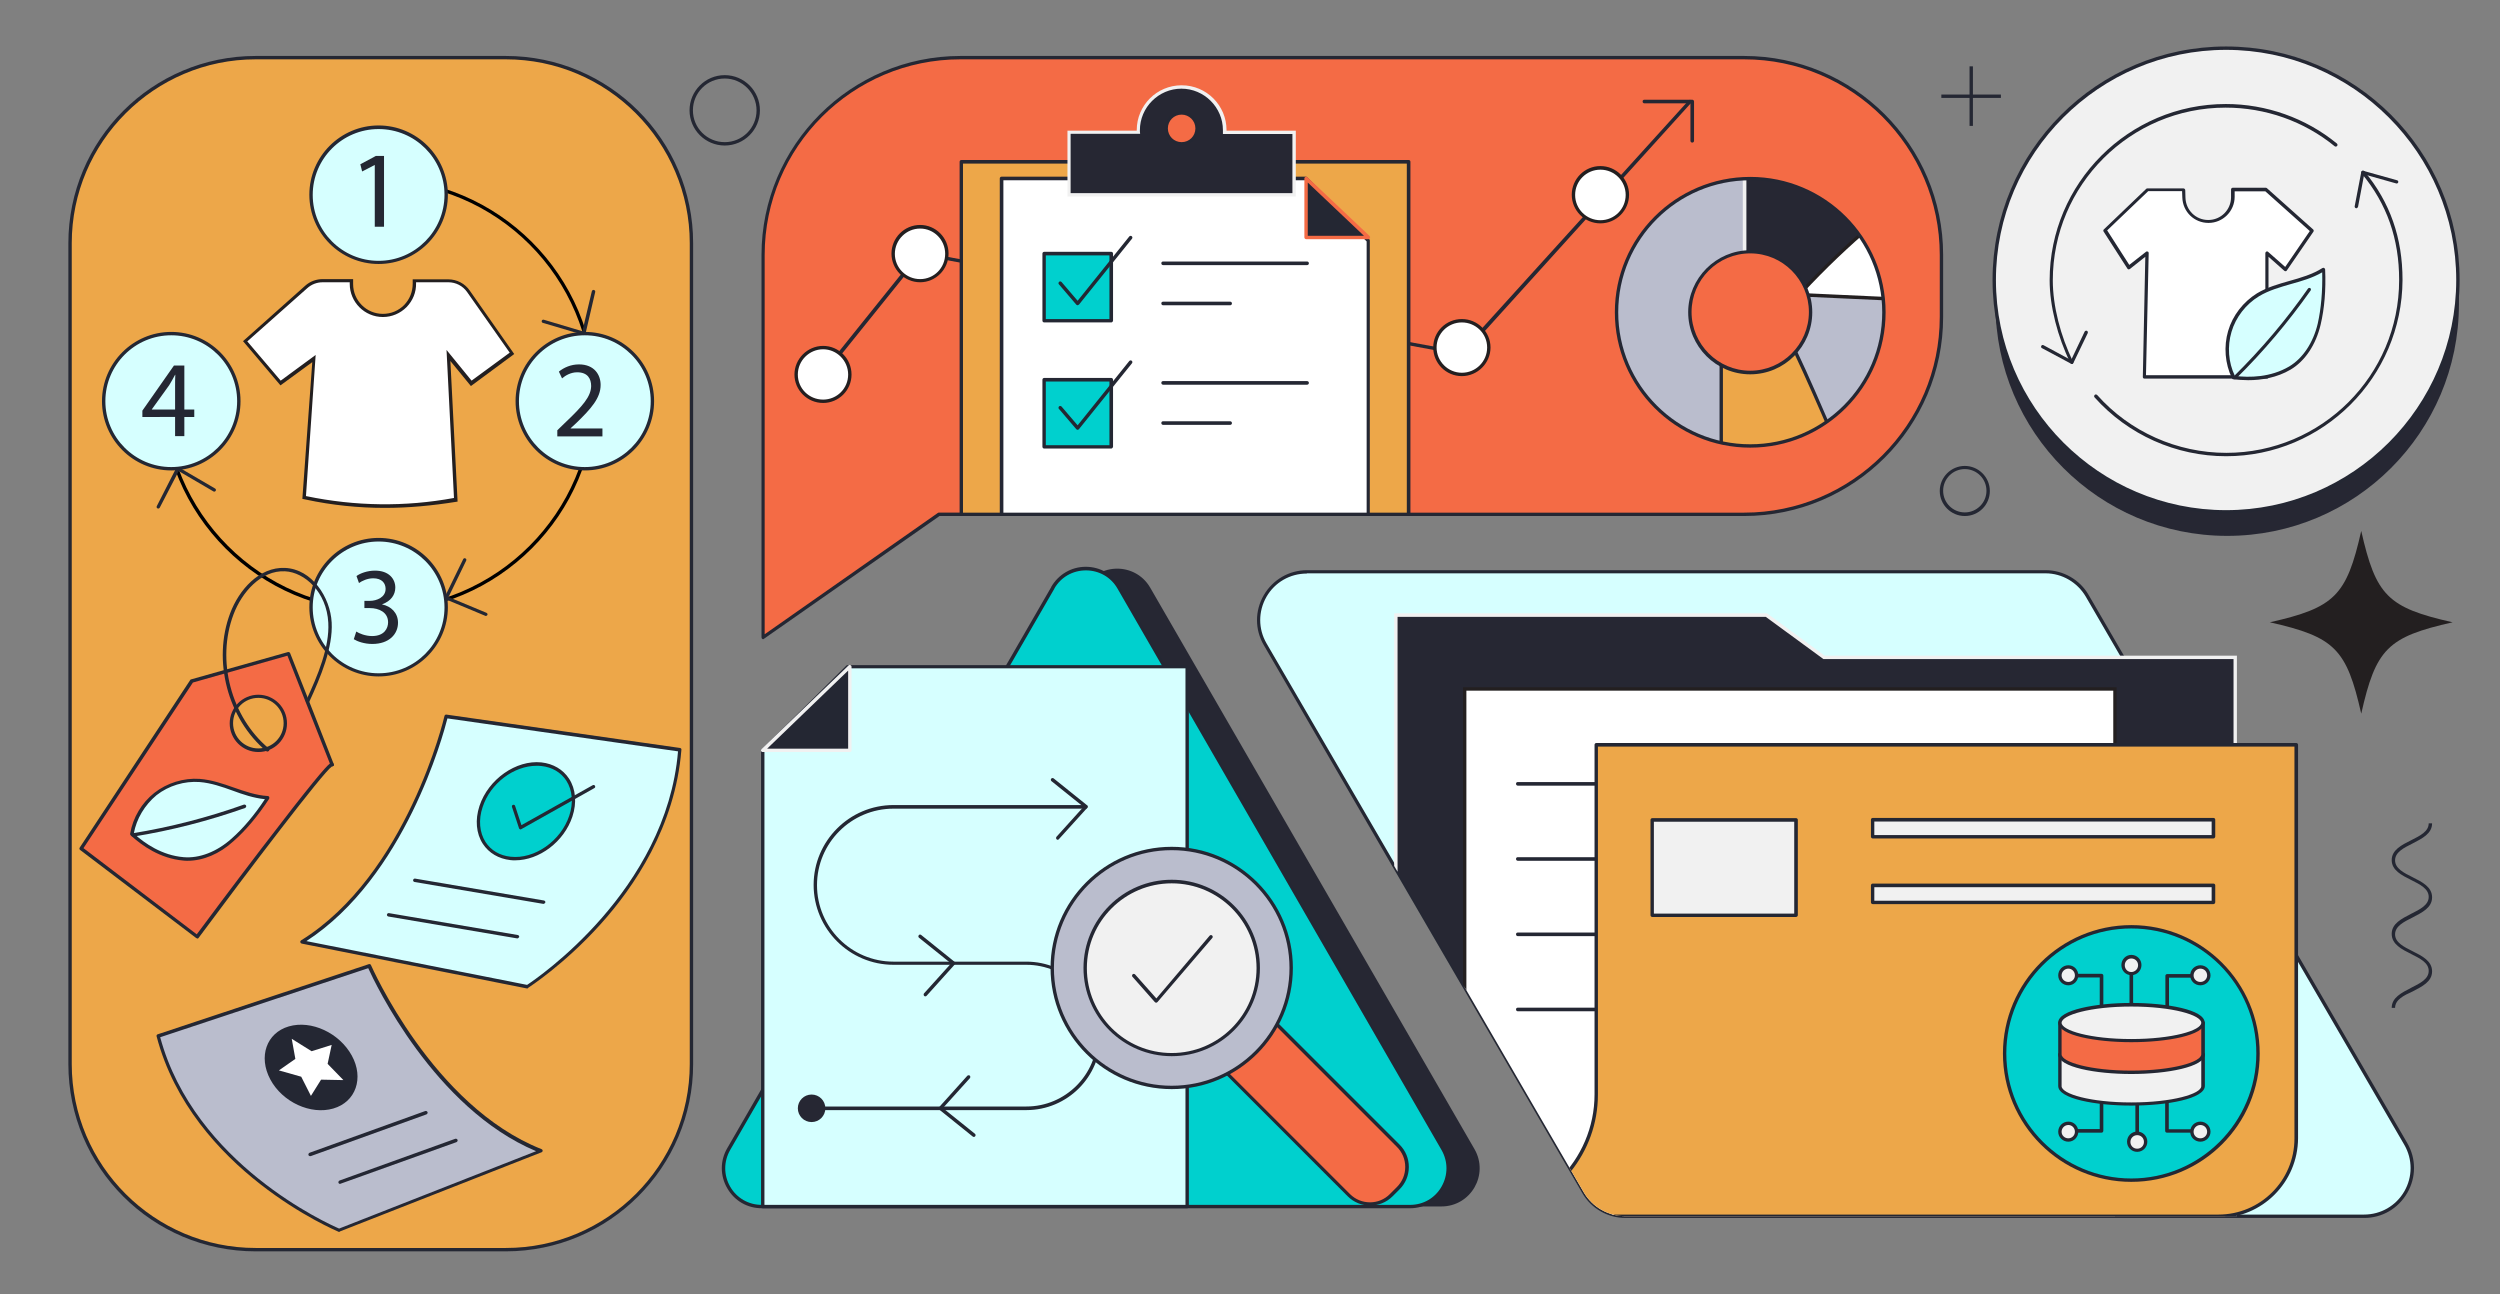 <?xml version="1.0" encoding="utf-8"?>
<!-- Generator: Adobe Illustrator 28.0.0, SVG Export Plug-In . SVG Version: 6.00 Build 0)  -->
<svg version="1.1" id="Layer_1" xmlns="http://www.w3.org/2000/svg" xmlns:xlink="http://www.w3.org/1999/xlink" x="0px" y="0px"
	 viewBox="0 0 1108 573.6" style="enable-background:new 0 0 1108 573.6;" xml:space="preserve">
<rect x="0" y="0" width="1108" height="573.6" fill="#808080" stroke="none"/>
<style type="text/css">
	.st0{fill:#262733;}
	.st1{fill:#231F20;}
	.st2{fill:#EDA749;}
	.st3{fill:#242733;}
	.st4{fill:#F46B45;}
	.st5{fill:#D6FFFF;}
	.st6{fill:#00D0CE;}
	.st7{fill:#F1F1F1;}
	.st8{fill:#BABDCD;}
	.st9{clip-path:url(#SVGID_00000014626873903796111410000014184362351412065674_);}
	.st10{fill:#FFFFFF;}
	.st11{clip-path:url(#SVGID_00000161623380142384606230000002241532599015526285_);}
	.st12{enable-background:new    ;}
</style>
<g>
	<path class="st0" d="M480.5,260.5L336.8,509.3c-6.5,11.3,1.6,25.4,14.7,25.4h287.3c13.1,0,21.2-14.1,14.7-25.4L509.8,260.5
		C503.3,249.2,487,249.2,480.5,260.5L480.5,260.5z"/>
</g>
<g>
	<circle class="st0" cx="987.1" cy="134.8" r="102.7"/>
</g>
<g>
	<path class="st1" d="M1087,275.8c-28.8-6.5-34-11.8-40.5-40.5c-6.5,28.8-11.8,34-40.5,40.5h14.7H1006c28.8,6.5,34,11.8,40.5,40.5
		C1053,287.5,1058.2,282.3,1087,275.8h-14.7H1087z"/>
</g>
<g>
	<path class="st2" d="M113.3,25.5h110.9c45.4,0,82.2,36.8,82.2,82.2v363.8c0,45.4-36.8,82.2-82.2,82.2H113.3
		C67.9,553.8,31,517,31,471.6V107.8C31,62.4,67.9,25.5,113.3,25.5z"/>
	<path class="st3" d="M224.2,554.6H113.3c-45.8,0-83-37.2-83-83V107.8c0-45.8,37.2-83,83-83h110.9c45.8,0,83,37.2,83,83v363.8
		C307.2,517.3,269.9,554.6,224.2,554.6z M113.3,26.3c-44.9,0-81.5,36.6-81.5,81.5v363.8c0,44.9,36.6,81.5,81.5,81.5h110.9
		c44.9,0,81.5-36.6,81.5-81.5V107.8c0-44.9-36.6-81.5-81.5-81.5H113.3z"/>
</g>
<g>
	<path class="st4" d="M773,227.9H416.2l-78,54.6V113c0-48.3,39.1-87.4,87.4-87.4H773c48.3,0,87.5,39.2,87.5,87.4v27.5
		C860.5,188.8,821.3,227.9,773,227.9L773,227.9z"/>
	<path class="st3" d="M338.2,283.3c-0.1,0-0.2,0-0.3-0.1c-0.2-0.1-0.4-0.4-0.4-0.7V113c0-48.6,39.6-88.2,88.2-88.2H773
		c48.6,0,88.2,39.6,88.2,88.2v27.5c0,48.6-39.6,88.2-88.2,88.2H416.4l-77.8,54.4C338.5,283.2,338.4,283.3,338.2,283.3z M425.6,26.3
		c-47.8,0-86.7,38.9-86.7,86.7v168.1l76.8-53.8c0.1-0.1,0.3-0.1,0.4-0.1H773c47.8,0,86.7-38.9,86.7-86.7V113
		c0-47.8-38.9-86.7-86.7-86.7H425.6z"/>
</g>
<g>
	<path class="st5" d="M1047.8,539H720.4c-7.6,0-14.7-4-18.5-10.6L560.8,285.5c-8.3-14.2,2-32.1,18.5-32.1h327.3
		c7.6,0,14.7,4.1,18.5,10.6l141.2,242.9C1074.5,521.2,1064.2,539,1047.8,539z"/>
	<path class="st3" d="M1047.8,539.8H720.4c-7.8,0-15.2-4.2-19.1-11L560.1,285.9c-4-6.9-4-15.2,0-22.1c4-6.9,11.2-11.1,19.2-11.1
		h327.3c7.8,0,15.2,4.2,19.1,11l141.2,242.9c4,6.9,4,15.2,0,22.1S1055.8,539.8,1047.8,539.8z M579.2,254.2
		c-7.5,0-14.2,3.9-17.9,10.3c-3.7,6.5-3.7,14.2,0,20.6L702.6,528c3.7,6.3,10.5,10.3,17.8,10.3h327.3c7.5,0,14.2-3.9,17.9-10.3
		s3.7-14.2,0-20.6L924.4,264.4c-3.7-6.3-10.5-10.3-17.8-10.3H579.2z"/>
</g>
<g>
	<path class="st6" d="M466.6,260.5L322.9,509.3c-6.5,11.3,1.6,25.4,14.7,25.4h287.3c13.1,0,21.2-14.1,14.7-25.4L495.9,260.5
		C489.4,249.2,473.1,249.2,466.6,260.5L466.6,260.5z"/>
	<path class="st3" d="M624.9,535.5H337.6c-6.4,0-12.1-3.3-15.3-8.9c-3.2-5.5-3.2-12.2,0-17.7l143.6-248.7c0,0,0-0.1,0-0.1
		c3.2-5.5,8.9-8.9,15.3-8.9c6.4,0,12.1,3.3,15.3,8.9L640.2,509c3.2,5.5,3.2,12.2,0,17.7C637,532.2,631.3,535.5,624.9,535.5z
		 M467.3,260.8c0,0,0,0.1,0,0.1L323.6,509.7c-2.9,5.1-2.9,11.1,0,16.2c2.9,5.1,8.2,8.1,14,8.1h287.3c5.9,0,11.1-3,14-8.1
		c2.9-5.1,2.9-11.1,0-16.2L495.3,260.9c-2.9-5.1-8.2-8.1-14-8.1C475.4,252.8,470.2,255.8,467.3,260.8z"/>
</g>
<g>
	
		<ellipse transform="matrix(0.707 -0.707 0.707 0.707 201.186 733.967)" class="st7" cx="986.6" cy="124.1" rx="102.7" ry="102.7"/>
	<path class="st3" d="M986.6,227.6c-57.1,0-103.5-46.4-103.5-103.5c0-57.1,46.4-103.5,103.5-103.5s103.5,46.4,103.5,103.5
		C1090.1,181.2,1043.6,227.6,986.6,227.6z M986.6,22.1c-56.2,0-102,45.8-102,102c0,56.2,45.8,102,102,102s102-45.8,102-102
		C1088.6,67.9,1042.8,22.1,986.6,22.1z"/>
</g>
<g>
	<g>
		<path class="st5" d="M375.6,295.5c-12.5,12.4-25,24.7-37.5,37.1v202.2h188.1V295.5H375.6z"/>
		<path class="st3" d="M526.1,535.5H338.1c-0.4,0-0.8-0.3-0.8-0.8V332.6c0-0.2,0.1-0.4,0.2-0.5l11-10.8c8.9-8.7,17.7-17.5,26.6-26.3
			c0.1-0.1,0.3-0.2,0.5-0.2h150.5c0.4,0,0.8,0.3,0.8,0.8v239.3C526.9,535.2,526.6,535.5,526.1,535.5z M338.8,534h186.6V296.2H375.9
			c-8.8,8.7-17.6,17.4-26.4,26.1l-10.7,10.6V534z"/>
	</g>
	<g>
		<polygon class="st3" points="338.1,332.6 376.6,332.6 376.6,295.5 		"/>
		<path class="st7" d="M376.6,333.3h-38.6c-0.3,0-0.6-0.2-0.7-0.5s0-0.6,0.2-0.8l38.6-37.1c0.2-0.2,0.5-0.3,0.8-0.1
			c0.3,0.1,0.5,0.4,0.5,0.7v37.1C377.4,333,377.1,333.3,376.6,333.3z M340,331.8h35.9v-34.6L340,331.8z"/>
	</g>
	<g>
		<path class="st3" d="M454.9,492h-90.6c-0.4,0-0.8-0.3-0.8-0.8s0.3-0.8,0.8-0.8h90.6c17.3,0,31.4-14.1,31.4-31.4
			s-14.1-31.4-31.4-31.4H396c-19.5,0-35.4-15.9-35.4-35.4s15.9-35.4,35.4-35.4h85.2c0.4,0,0.8,0.3,0.8,0.8s-0.3,0.8-0.8,0.8H396
			c-18.7,0-33.9,15.2-33.9,33.9s15.2,33.9,33.9,33.9h58.9c18.2,0,32.9,14.8,32.9,32.9S473.1,492,454.9,492z"/>
	</g>
	<g>
		<path class="st3" d="M468.8,372.2c-0.2,0-0.4-0.1-0.5-0.2c-0.3-0.3-0.3-0.8-0.1-1.1l12-13.3l-14.2-11.4c-0.3-0.3-0.4-0.7-0.1-1.1
			c0.3-0.3,0.7-0.4,1.1-0.1l14.8,11.9c0.2,0.1,0.3,0.3,0.3,0.5s-0.1,0.4-0.2,0.6l-12.5,13.8C469.2,372.1,469,372.2,468.8,372.2z"/>
	</g>
	<g>
		<path class="st3" d="M410.1,441.6c-0.2,0-0.4-0.1-0.5-0.2c-0.3-0.3-0.3-0.8-0.1-1.1l12-13.3l-14.2-11.4c-0.3-0.3-0.4-0.7-0.1-1.1
			s0.7-0.4,1.1-0.1l14.8,11.9c0.2,0.1,0.3,0.3,0.3,0.5s-0.1,0.4-0.2,0.6l-12.5,13.9C410.5,441.5,410.3,441.6,410.1,441.6z"/>
	</g>
	<g>
		<path class="st3" d="M431.6,503.9c-0.2,0-0.3-0.1-0.5-0.2l-14.8-11.9c-0.2-0.1-0.3-0.3-0.3-0.5s0.1-0.4,0.2-0.6l12.5-13.9
			c0.3-0.3,0.8-0.3,1.1-0.1c0.3,0.3,0.3,0.8,0.1,1.1l-12,13.3l14.2,11.4c0.3,0.3,0.4,0.7,0.1,1.1
			C432.1,503.8,431.8,503.9,431.6,503.9z"/>
	</g>
	<g>
		<circle class="st0" cx="359.7" cy="491.2" r="6.1"/>
	</g>
	<g>
		<g>
			<path class="st4" d="M540,471.9l21.9-21.9l57.8,57.8c5.2,5.2,5.2,13.6,0,18.8l-3.1,3.1c-5.2,5.2-13.6,5.2-18.8,0L540,471.9
				L540,471.9L540,471.9z"/>
			<path class="st3" d="M607.2,534.3c-3.6,0-7.2-1.4-9.9-4.1l-57.8-57.8c-0.1-0.1-0.2-0.3-0.2-0.5s0.1-0.4,0.2-0.5l21.9-21.9
				c0.3-0.3,0.8-0.3,1.1,0l57.8,57.8c2.7,2.7,4.1,6.2,4.1,9.9c0,3.8-1.5,7.3-4.1,9.9l-3.1,3.1C614.4,533,610.8,534.3,607.2,534.3z
				 M541,471.9l57.3,57.3c4.9,4.9,12.9,4.9,17.7,0l3.1-3.1c2.4-2.4,3.7-5.5,3.7-8.9c0-3.4-1.3-6.5-3.7-8.9l-57.3-57.3L541,471.9z"/>
		</g>
		<g>
			<circle class="st8" cx="519.3" cy="429" r="52.9"/>
			<path class="st3" d="M519.3,482.7c-29.6,0-53.7-24.1-53.7-53.7c0-29.6,24.1-53.7,53.7-53.7c29.6,0,53.7,24.1,53.7,53.7
				C573,458.6,548.9,482.7,519.3,482.7z M519.3,376.8c-28.8,0-52.2,23.4-52.2,52.2c0,28.8,23.4,52.2,52.2,52.2s52.2-23.4,52.2-52.2
				C571.5,400.2,548.1,376.8,519.3,376.8z"/>
		</g>
		<g>
			<circle class="st7" cx="519.3" cy="429" r="38.3"/>
			<path class="st3" d="M519.3,468.1c-21.5,0-39.1-17.5-39.1-39.1c0-21.5,17.5-39.1,39.1-39.1c21.5,0,39.1,17.5,39.1,39.1
				C558.4,450.6,540.9,468.1,519.3,468.1z M519.3,391.5c-20.7,0-37.6,16.8-37.6,37.6c0,20.7,16.8,37.6,37.6,37.6
				c20.7,0,37.6-16.8,37.6-37.6C556.9,408.3,540.1,391.5,519.3,391.5z"/>
		</g>
	</g>
	<g>
		<polyline class="st7" points="502.5,432.4 512.4,443.6 536.6,415.1 		"/>
		<path class="st3" d="M512.4,444.4c-0.2,0-0.4-0.1-0.6-0.3l-9.9-11.2c-0.3-0.3-0.2-0.8,0.1-1.1c0.3-0.3,0.8-0.2,1.1,0.1l9.4,10.6
			l23.6-27.8c0.3-0.3,0.7-0.4,1.1-0.1c0.3,0.3,0.4,0.7,0.1,1.1L513,444.1C512.8,444.3,512.6,444.4,512.4,444.4
			C512.4,444.4,512.4,444.4,512.4,444.4z"/>
	</g>
</g>
<g>
	<defs>
		<path id="SVGID_1_" d="M1047.8,539H720.4c-7.6,0-14.7-4-18.5-10.6L560.8,285.5c-8.3-14.2,2-32.1,18.5-32.1h327.3
			c7.6,0,14.7,4.1,18.5,10.6l109.4,31.5l31.8,211.5C1074.5,521.2,1064.2,539,1047.8,539z"/>
	</defs>
	<clipPath id="SVGID_00000168833493756405118740000009171849047469195447_">
		<use xlink:href="#SVGID_1_"  style="overflow:visible;"/>
	</clipPath>
	<g style="clip-path:url(#SVGID_00000168833493756405118740000009171849047469195447_);">
		<g>
			<g>
				<polygon class="st0" points="990.7,538.7 618.7,538.7 618.7,272.6 782.8,272.6 808.5,291.4 990.7,291.4 				"/>
				<path class="st7" d="M991.4,539.4H617.9V271.8h165.2l25.6,18.8h182.7V539.4z M619.4,537.9h370.5V292.1H808.2L808,292l-25.4-18.6
					H619.4V537.9z"/>
			</g>
			<g>
				<g>
					<rect x="649.2" y="305.4" class="st10" width="288.2" height="233.6"/>
				</g>
				<g>
					<path class="st1" d="M938.1,539.8H648.4V304.6h289.7L938.1,539.8L938.1,539.8z M649.9,538.3h286.7V306.1H649.9L649.9,538.3
						L649.9,538.3z"/>
				</g>
			</g>
			<g>
				<path class="st3" d="M742,348.2h-69.3c-0.4,0-0.8-0.3-0.8-0.8s0.3-0.8,0.8-0.8H742c0.4,0,0.8,0.3,0.8,0.8S742.4,348.2,742,348.2
					z"/>
			</g>
			<g>
				<path class="st3" d="M742,381.5h-69.3c-0.4,0-0.8-0.3-0.8-0.8s0.3-0.8,0.8-0.8H742c0.4,0,0.8,0.3,0.8,0.8S742.4,381.5,742,381.5
					z"/>
			</g>
			<g>
				<path class="st3" d="M742,414.9h-69.3c-0.4,0-0.8-0.3-0.8-0.8s0.3-0.8,0.8-0.8H742c0.4,0,0.8,0.3,0.8,0.8S742.4,414.9,742,414.9
					z"/>
			</g>
			<g>
				<path class="st3" d="M742,448.2h-69.3c-0.4,0-0.8-0.3-0.8-0.8s0.3-0.8,0.8-0.8H742c0.4,0,0.8,0.3,0.8,0.8S742.4,448.2,742,448.2
					z"/>
			</g>
			<g>
				<g>
					<path class="st2" d="M1017.7,504.6c0,19-15.4,34.5-34.5,34.5h-334h4.3c29.8,0,54-24.2,54-54V330.1h310.2L1017.7,504.6
						L1017.7,504.6z"/>
					<path class="st3" d="M983.2,539.8h-334c-0.4,0-0.8-0.3-0.8-0.8s0.3-0.8,0.8-0.8h4.3c29.3,0,53.2-23.9,53.2-53.2V330.1
						c0-0.4,0.3-0.8,0.8-0.8h310.2c0.4,0,0.8,0.3,0.8,0.8v174.4C1018.4,524,1002.6,539.8,983.2,539.8z M666.2,538.3h317
						c18.6,0,33.7-15.1,33.7-33.7V330.9H708.2v154.2C708.2,510.9,690.2,532.5,666.2,538.3z"/>
				</g>
				<g>
					<rect x="732.3" y="363.4" class="st7" width="63.7" height="42.2"/>
					<path class="st3" d="M796,406.4h-63.7c-0.4,0-0.8-0.3-0.8-0.8v-42.2c0-0.4,0.3-0.8,0.8-0.8H796c0.4,0,0.8,0.3,0.8,0.8v42.2
						C796.8,406,796.4,406.4,796,406.4z M733,404.9h62.2v-40.7H733V404.9z"/>
				</g>
				<g>
					<rect x="830" y="363.4" class="st7" width="151" height="7.5"/>
					<path class="st3" d="M981,371.6H830c-0.4,0-0.8-0.3-0.8-0.8v-7.5c0-0.4,0.3-0.8,0.8-0.8h151c0.4,0,0.8,0.3,0.8,0.8v7.5
						C981.7,371.3,981.4,371.6,981,371.6z M830.7,370.1h149.5v-6H830.7V370.1z"/>
				</g>
				<g>
					<rect x="830" y="392.5" class="st7" width="151" height="7.5"/>
					<path class="st3" d="M981,400.7H830c-0.4,0-0.8-0.3-0.8-0.8v-7.5c0-0.4,0.3-0.8,0.8-0.8h151c0.4,0,0.8,0.3,0.8,0.8v7.5
						C981.7,400.4,981.4,400.7,981,400.7z M830.7,399.2h149.5v-6H830.7V399.2z"/>
				</g>
			</g>
			<g>
				<circle class="st6" cx="944.6" cy="466.9" r="56.2"/>
				<path class="st3" d="M944.6,523.8c-31.4,0-56.9-25.5-56.9-56.9c0-31.4,25.5-56.9,56.9-56.9s56.9,25.5,56.9,56.9
					C1001.6,498.3,976,523.8,944.6,523.8z M944.6,411.5c-30.6,0-55.4,24.9-55.4,55.4c0,30.6,24.9,55.4,55.4,55.4
					s55.4-24.9,55.4-55.4C1000.1,436.3,975.2,411.5,944.6,411.5z"/>
			</g>
			<g>
				<g>
					<g>
						<path class="st3" d="M944.6,447.8c-0.4,0-0.8-0.3-0.8-0.8v-15.6c0-0.4,0.3-0.8,0.8-0.8s0.8,0.3,0.8,0.8V447
							C945.4,447.5,945.1,447.8,944.6,447.8z"/>
					</g>
					<g>
						<path class="st3" d="M960.5,449.5c-0.4,0-0.8-0.3-0.8-0.8v-16.2c0-0.4,0.3-0.8,0.8-0.8h11.1c0.4,0,0.8,0.3,0.8,0.8
							s-0.3,0.8-0.8,0.8h-10.3v15.5C961.2,449.2,960.9,449.5,960.5,449.5z"/>
					</g>
					<g>
						<circle class="st7" cx="975.2" cy="432.2" r="3.7"/>
						<path class="st3" d="M975.2,436.7c-2.5,0-4.5-2-4.5-4.4c0-2.5,2-4.5,4.5-4.5s4.5,2,4.5,4.5
							C979.7,434.7,977.7,436.7,975.2,436.7z M975.2,429.3c-1.6,0-3,1.3-3,3c0,1.6,1.3,2.9,3,2.9s3-1.3,3-2.9
							C978.2,430.6,976.9,429.3,975.2,429.3z"/>
					</g>
					<g>
						<path class="st3" d="M931.4,449.5c-0.4,0-0.8-0.3-0.8-0.8v-15.5h-10.3c-0.4,0-0.8-0.3-0.8-0.8s0.3-0.8,0.8-0.8h11.1
							c0.4,0,0.8,0.3,0.8,0.8v16.2C932.2,449.2,931.8,449.5,931.4,449.5z"/>
					</g>
					<g>
						<circle class="st7" cx="916.7" cy="432.2" r="3.7"/>
						<path class="st3" d="M916.7,436.7c-2.5,0-4.5-2-4.5-4.4c0-2.5,2-4.5,4.5-4.5c2.5,0,4.4,2,4.4,4.5
							C921.1,434.7,919.1,436.7,916.7,436.7z M916.7,429.3c-1.6,0-3,1.3-3,3c0,1.6,1.3,2.9,3,2.9c1.6,0,2.9-1.3,2.9-2.9
							C919.6,430.6,918.3,429.3,916.7,429.3z"/>
					</g>
					<g>
						<circle class="st7" cx="944.6" cy="427.7" r="3.7"/>
						<path class="st3" d="M944.6,432.2c-2.5,0-4.4-2-4.4-4.5s2-4.5,4.4-4.5c2.5,0,4.5,2,4.5,4.5S947.1,432.2,944.6,432.2z
							 M944.6,424.8c-1.6,0-2.9,1.3-2.9,3s1.3,3,2.9,3c1.6,0,3-1.3,3-3S946.3,424.8,944.6,424.8z"/>
					</g>
				</g>
				<g>
					<g>
						<path class="st3" d="M947.2,503.1c-0.4,0-0.8-0.3-0.8-0.8v-15.6c0-0.4,0.3-0.8,0.8-0.8s0.8,0.3,0.8,0.8v15.6
							C948,502.8,947.7,503.1,947.2,503.1z"/>
					</g>
					<g>
						<path class="st3" d="M931.4,502h-11.1c-0.4,0-0.8-0.3-0.8-0.8s0.3-0.8,0.8-0.8h10.3v-15.5c0-0.4,0.3-0.8,0.8-0.8
							s0.8,0.3,0.8,0.8v16.2C932.2,501.7,931.8,502,931.4,502z"/>
					</g>
					<g>
						<circle class="st7" cx="916.7" cy="501.6" r="3.7"/>
						<path class="st3" d="M916.7,506c-2.5,0-4.5-2-4.5-4.4c0-2.5,2-4.5,4.5-4.5c2.5,0,4.4,2,4.4,4.5C921.1,504,919.1,506,916.7,506
							z M916.7,498.6c-1.6,0-3,1.3-3,3c0,1.6,1.3,2.9,3,2.9c1.6,0,2.9-1.3,2.9-2.9C919.6,499.9,918.3,498.6,916.7,498.6z"/>
					</g>
					<g>
						<path class="st3" d="M971.5,502h-11.1c-0.4,0-0.8-0.3-0.8-0.8v-16.2c0-0.4,0.3-0.8,0.8-0.8s0.8,0.3,0.8,0.8v15.5h10.3
							c0.4,0,0.8,0.3,0.8,0.8S972,502,971.5,502z"/>
					</g>
					<g>
						<circle class="st7" cx="975.2" cy="501.6" r="3.7"/>
						<path class="st3" d="M975.2,506c-2.5,0-4.5-2-4.5-4.4c0-2.5,2-4.5,4.5-4.5s4.5,2,4.5,4.5C979.7,504,977.7,506,975.2,506z
							 M975.2,498.6c-1.6,0-3,1.3-3,3c0,1.6,1.3,2.9,3,2.9s3-1.3,3-2.9C978.2,499.9,976.9,498.6,975.2,498.6z"/>
					</g>
					<g>
						<circle class="st7" cx="947.2" cy="506.1" r="3.7"/>
						<path class="st3" d="M947.2,510.5c-2.5,0-4.5-2-4.5-4.5s2-4.5,4.5-4.5s4.5,2,4.5,4.5S949.7,510.5,947.2,510.5z M947.2,503.1
							c-1.6,0-3,1.3-3,3s1.3,3,3,3s3-1.3,3-3S948.9,503.1,947.2,503.1z"/>
					</g>
				</g>
				<g>
					<path class="st7" d="M976.3,481.4c0,4.4-14.2,7.9-31.7,7.9s-31.7-3.5-31.7-7.9v-14h63.4V481.4z"/>
					<path class="st3" d="M944.6,490c-15.7,0-32.4-3-32.4-8.7v-14c0-0.4,0.3-0.8,0.8-0.8h63.4c0.4,0,0.8,0.3,0.8,0.8v14
						C977.1,487,960.4,490,944.6,490z M913.7,468.1v13.3c0,3.4,12.7,7.2,30.9,7.2s31-3.8,31-7.2v-13.3H913.7z"/>
				</g>
				<g>
					<path class="st4" d="M976.3,467.3c0,4.4-14.2,7.9-31.7,7.9s-31.7-3.5-31.7-7.9v-14h63.4V467.3z"/>
					<path class="st3" d="M944.6,476c-15.7,0-32.4-3-32.4-8.7v-14c0-0.4,0.3-0.8,0.8-0.8h63.4c0.4,0,0.8,0.3,0.8,0.8v14
						C977.1,472.9,960.4,476,944.6,476z M913.7,454v13.3c0,3.4,12.7,7.2,30.9,7.2s31-3.8,31-7.2V454H913.7z"/>
				</g>
				<g>
					<ellipse class="st7" cx="944.6" cy="453.3" rx="31.7" ry="7.9"/>
					<path class="st3" d="M944.6,461.9c-15.7,0-32.4-3-32.4-8.7c0-5.6,16.7-8.7,32.4-8.7c15.7,0,32.5,3,32.5,8.7
						C977.1,458.9,960.4,461.9,944.6,461.9z M944.6,446.1c-18.2,0-30.9,3.8-30.9,7.2c0,3.4,12.7,7.2,30.9,7.2s31-3.8,31-7.2
						C975.6,449.9,962.9,446.1,944.6,446.1z"/>
				</g>
			</g>
		</g>
	</g>
</g>
<g>
	<g>
		<path class="st3" d="M986.6,202.2c-22.2,0-43.5-9.5-58.3-26.1c-0.3-0.3-0.2-0.8,0.1-1.1c0.3-0.3,0.8-0.2,1.1,0.1
			c14.5,16.3,35.4,25.6,57.2,25.6c42.2,0,76.6-34.3,76.6-76.6c0-18.3-5.4-33.7-16.6-47.2c-0.3-0.3-0.2-0.8,0.1-1.1
			c0.3-0.3,0.8-0.2,1.1,0.1c11.4,13.8,16.9,29.5,16.9,48.2C1064.6,167.2,1029.6,202.2,986.6,202.2z"/>
	</g>
	<g>
		<path class="st3" d="M918.3,161.3c-0.3,0-0.5-0.2-0.7-0.4c-5.7-11.6-9.2-25.3-9.2-36.7c0-43,35-78.1,78.1-78.1
			c17.9,0,35.4,6.2,49.2,17.5c0.3,0.3,0.4,0.7,0.1,1.1c-0.3,0.3-0.7,0.4-1.1,0.1c-13.6-11.1-30.7-17.1-48.3-17.1
			c-42.2,0-76.6,34.3-76.6,76.6c0,11.2,3.4,24.7,9,36c0.2,0.4,0,0.8-0.3,1C918.6,161.2,918.4,161.3,918.3,161.3z"/>
	</g>
	<g>
		<path class="st3" d="M918.3,161.3c-0.1,0-0.2,0-0.4-0.1l-12.9-6.9c-0.4-0.2-0.5-0.6-0.3-1c0.2-0.4,0.6-0.5,1-0.3l12.2,6.6l6-12.6
			c0.2-0.4,0.6-0.5,1-0.4c0.4,0.2,0.5,0.6,0.4,1l-6.4,13.3c-0.1,0.2-0.2,0.3-0.4,0.4C918.5,161.2,918.4,161.3,918.3,161.3z"/>
	</g>
	<g>
		<path class="st3" d="M1044.3,92.3c0,0-0.1,0-0.1,0c-0.4-0.1-0.7-0.5-0.6-0.9l2.9-15.1c0-0.2,0.2-0.4,0.3-0.5
			c0.2-0.1,0.4-0.1,0.6-0.1l15,4.2c0.4,0.1,0.6,0.5,0.5,0.9c-0.1,0.4-0.5,0.6-0.9,0.5l-14.2-4l-2.7,14.3
			C1044.9,92.1,1044.6,92.3,1044.3,92.3z"/>
	</g>
	<g>
		<path class="st10" d="M967.8,84h-16l-18.8,18l10.6,16.5l8-6.4l-1.2,54.9h54.4v-54.9l8.2,7.3l11.8-17.2L1004.3,84h-14.6v3.1
			c0,6-4.9,10.9-10.9,10.9l0,0c-5.9,0-10.7-4.7-10.9-10.5L967.8,84L967.8,84z"/>
		<path class="st3" d="M1004.8,167.8h-54.4c-0.2,0-0.4-0.1-0.5-0.2c-0.1-0.1-0.2-0.3-0.2-0.5l1.1-53.3l-6.8,5.4
			c-0.2,0.1-0.4,0.2-0.6,0.2c-0.2,0-0.4-0.2-0.5-0.3l-10.6-16.5c-0.2-0.3-0.1-0.7,0.1-0.9l18.8-18c0.1-0.1,0.3-0.2,0.5-0.2h15.9
			c0,0,0.1,0,0.1,0c0.4,0,0.7,0.3,0.8,0.7l0.1,3.5c0.2,5.5,4.6,9.8,10.1,9.8c5.6,0,10.1-4.5,10.1-10.1V84c0-0.4,0.3-0.8,0.8-0.8
			h14.6c0.2,0,0.4,0.1,0.5,0.2l20.5,18.3c0.3,0.3,0.3,0.7,0.1,1l-11.8,17.2c-0.1,0.2-0.3,0.3-0.5,0.3c-0.2,0-0.4,0-0.6-0.2l-7-6.2
			V167C1005.5,167.4,1005.2,167.8,1004.8,167.8z M951.1,166.3h52.9v-54.1c0-0.3,0.2-0.6,0.4-0.7c0.3-0.1,0.6-0.1,0.8,0.1l7.6,6.7
			l10.9-15.9L1004,84.8h-13.6v2.4c0,6.4-5.2,11.6-11.6,11.6c-6.3,0-11.4-4.9-11.6-11.3l-0.1-2.8h-15l-18.2,17.4l9.8,15.3l7.4-5.8
			c0.2-0.2,0.5-0.2,0.8-0.1c0.3,0.1,0.4,0.4,0.4,0.7L951.1,166.3z"/>
	</g>
	<g>
		<g>
			<path class="st5" d="M990,167.3c-3-6.3-3.7-13.7-1.7-20.4s6.5-12.6,12.5-16.2c8.9-5.4,20.3-5.6,29.1-11.2
				c0.3,8-0.1,16.5-1.9,24.3c-1.8,7.8-6,15.3-12.9,19.4C1007.5,167.4,998.5,168.4,990,167.3L990,167.3z"/>
			<path class="st3" d="M996.4,168.5c-2.4,0-4.6-0.2-6.6-0.4c-0.3,0-0.5-0.2-0.6-0.5c-3.1-6.4-3.7-14.1-1.7-20.9
				c2-6.9,6.7-12.9,12.8-16.7c4.5-2.7,9.5-4.1,14.4-5.5c5-1.4,10.2-2.9,14.6-5.7c0.2-0.1,0.5-0.2,0.8,0c0.2,0.1,0.4,0.4,0.4,0.6
				c0.4,9.1-0.3,17.3-2,24.5c-2.1,8.9-6.9,16.1-13.3,19.9C1009.1,167.4,1002.3,168.5,996.4,168.5z M990.5,166.6
				c6.5,0.8,15.8,0.7,24.1-4.2c6-3.6,10.6-10.5,12.6-18.9c1.5-6.6,2.2-14.5,2-22.8c-4.3,2.5-9.2,3.9-13.9,5.2
				c-4.8,1.4-9.8,2.8-14.1,5.4c-5.8,3.5-10.3,9.3-12.2,15.8C987.1,153.5,987.6,160.6,990.5,166.6z"/>
		</g>
		<g>
			<path class="st3" d="M990.5,168.1c-0.2,0-0.4-0.1-0.5-0.2c-0.3-0.3-0.3-0.8,0-1.1c12.1-11.9,23.2-25,32.9-38.9
				c0.2-0.3,0.7-0.4,1-0.2c0.3,0.2,0.4,0.7,0.2,1c-9.8,13.9-20.9,27.1-33.1,39.1C990.9,168,990.7,168.1,990.5,168.1z"/>
		</g>
	</g>
</g>
<g>
	<g>
		<g>
			<path class="st8" d="M775.7,79.1c-32.7,0-59.2,26.5-59.2,59.2s26.5,59.2,59.2,59.2s59.2-26.5,59.2-59.2S808.4,79.1,775.7,79.1z
				 M775.7,165.2c-14.8,0-26.8-12-26.8-26.8s12-26.8,26.8-26.8s26.8,12,26.8,26.8S790.5,165.2,775.7,165.2z"/>
		</g>
		<g>
			<defs>
				<path id="SVGID_00000118391284351128380430000015738392992721866939_" d="M775.7,79.1c-32.7,0-59.2,26.5-59.2,59.2
					s26.5,59.2,59.2,59.2s59.2-26.5,59.2-59.2S808.4,79.1,775.7,79.1z M775.7,165.2c-14.8,0-26.8-12-26.8-26.8s12-26.8,26.8-26.8
					s26.8,12,26.8,26.8S790.5,165.2,775.7,165.2z"/>
			</defs>
			<clipPath id="SVGID_00000180358210076651256800000017408302280350992041_">
				<use xlink:href="#SVGID_00000118391284351128380430000015738392992721866939_"  style="overflow:visible;"/>
			</clipPath>
			<g style="clip-path:url(#SVGID_00000180358210076651256800000017408302280350992041_);">
				<g>
					<path class="st0" d="M773.2,66.9v61.5c6.7,0,12.7,3.4,16.5,9c15.1-12.3,27.7-25.4,42.8-37.7c-3-12.5-10.8-22.1-21.7-28.9
						S786.1,66.9,773.2,66.9L773.2,66.9z"/>
					<path class="st7" d="M789.5,138.5l-0.5-0.7c-3.8-5.5-9.5-8.7-15.8-8.7h-0.8V66.9h0.7v-0.8c3,0,6.1-0.2,9.1-0.3
						c10-0.5,20.3-1.1,28.8,4.2c11.7,7.3,19.2,17.2,22.1,29.4l0.1,0.5l-0.4,0.3c-7.5,6.1-14.6,12.6-21.4,18.8
						c-6.8,6.3-13.9,12.7-21.5,18.9L789.5,138.5z M774,127.6c6.2,0.2,12,3.3,15.8,8.6c7.3-6,14.1-12.3,20.8-18.3
						c6.7-6.2,13.6-12.5,21.1-18.6c-2.9-11.6-10-21-21.3-28c-8.2-5.1-18.2-4.5-28-4c-2.8,0.1-5.6,0.3-8.4,0.3V127.6z"/>
				</g>
				<g>
					<g>
						<path class="st10" d="M797.3,130.6c10.4-11.3,21.5-22,33.3-31.8c7,9.8,9.5,21.8,8.1,33.7L797.3,130.6L797.3,130.6z"/>
					</g>
					<g>
						<path class="st1" d="M839.4,133.3l-43.7-2l1.1-1.2c10.4-11.3,21.6-22.1,33.4-31.9l0.6-0.5l0.5,0.7c6.8,9.5,9.8,21.7,8.2,34.3
							L839.4,133.3L839.4,133.3z M799,129.9l39.1,1.8c1.2-11.7-1.4-23-7.6-31.9C819.4,109.2,808.8,119.3,799,129.9L799,129.9z"/>
					</g>
				</g>
				<g>
					<path class="st2" d="M762.8,150.2v49.1l9.2,1.4c0,0.9,0,1.8,0,2.8c14.1,1,28.4-2.9,40.1-10.8c-6.9-15.7-13.7-31.7-21.4-47
						C780.9,147.1,772.7,150.2,762.8,150.2L762.8,150.2z"/>
					<path class="st3" d="M776.5,204.4c-1.5,0-3-0.1-4.5-0.2c-0.4,0-0.7-0.4-0.7-0.7c0-0.7,0-1.4,0-2.1l-8.6-1.3
						c-0.4-0.1-0.6-0.4-0.6-0.7v-49.1c0-0.3,0.2-0.6,0.5-0.7c0.1-0.1,0.3-0.1,0.4,0c6.2,0,11.7-1.2,17.5-2.5c3.3-0.7,6.6-1.5,10.2-2
						c0.3,0,0.6,0.1,0.8,0.4c6.2,12.3,11.9,25.3,17.3,37.8c1.4,3.1,2.7,6.2,4.1,9.3c0.1,0.3,0,0.7-0.3,0.9
						C801.9,200.5,789.3,204.4,776.5,204.4z M772.8,202.8c13.5,0.8,27.1-2.8,38.4-10.4c-1.3-2.9-2.6-5.8-3.8-8.7
						c-5.4-12.3-11-25.1-17.1-37.2c-3.3,0.5-6.5,1.2-9.5,1.9c-5.7,1.3-11.1,2.5-17.2,2.6v47.7l8.6,1.3c0.4,0.1,0.6,0.4,0.6,0.7
						C772.8,201.4,772.8,202.1,772.8,202.8z"/>
				</g>
			</g>
		</g>
		<g>
			<path class="st3" d="M775.7,198.4c-33.1,0-60-26.9-60-60s26.9-60,60-60s60,26.9,60,60S808.8,198.4,775.7,198.4z M775.7,79.9
				c-32.3,0-58.5,26.2-58.5,58.5s26.2,58.5,58.5,58.5s58.5-26.2,58.5-58.5S808,79.9,775.7,79.9z M775.7,165.9
				c-15.2,0-27.5-12.4-27.5-27.5s12.4-27.5,27.5-27.5s27.5,12.4,27.5,27.5S790.9,165.9,775.7,165.9z M775.7,112.3
				c-14.4,0-26,11.7-26,26s11.7,26,26,26s26-11.7,26-26S790.1,112.3,775.7,112.3z"/>
		</g>
	</g>
	<g>
		<path class="st3" d="M364.7,166.7c-0.2,0-0.3-0.1-0.5-0.2c-0.3-0.3-0.4-0.7-0.1-1.1l43-53.5c0.2-0.2,0.4-0.3,0.7-0.3l239.7,44.2
			L748.4,44.5c0.3-0.3,0.8-0.3,1.1-0.1c0.3,0.3,0.3,0.8,0.1,1.1l-101,111.7c-0.2,0.2-0.4,0.3-0.7,0.2l-239.7-44.2l-42.7,53.1
			C365.2,166.6,365,166.7,364.7,166.7z"/>
	</g>
	<g>
		<path class="st3" d="M750,63.2c-0.4,0-0.8-0.3-0.8-0.8V45.8h-20.4c-0.4,0-0.8-0.3-0.8-0.8s0.3-0.8,0.8-0.8H750
			c0.4,0,0.8,0.3,0.8,0.8v17.4C750.8,62.9,750.4,63.2,750,63.2z"/>
	</g>
	<g>
		<g>
			<rect x="426.1" y="71.7" class="st2" width="198.2" height="156.2"/>
			<path class="st3" d="M624.3,228.7H426.1c-0.4,0-0.8-0.3-0.8-0.8V71.7c0-0.4,0.3-0.8,0.8-0.8h198.2c0.4,0,0.8,0.3,0.8,0.8v156.2
				C625,228.4,624.7,228.7,624.3,228.7z M426.8,227.2h196.7V72.5H426.8V227.2z"/>
		</g>
		<g>
			<polygon class="st10" points="578.9,79.1 443.9,79.1 443.9,227.9 606.5,227.9 606.5,106.7 			"/>
			<path class="st3" d="M606.5,228.7H443.9c-0.4,0-0.8-0.3-0.8-0.8V79.1c0-0.4,0.3-0.8,0.8-0.8h134.9c0.2,0,0.4,0.1,0.5,0.2
				l27.6,27.6c0.1,0.1,0.2,0.3,0.2,0.5v121.2C607.2,228.3,606.9,228.7,606.5,228.7z M444.7,227.2h161V107l-27.1-27.1H444.7V227.2z"
				/>
		</g>
		<g>
			<polygon class="st3" points="578.9,79.1 578.9,105.3 606.5,105.3 			"/>
			<path class="st4" d="M606.5,106h-27.6c-0.4,0-0.8-0.3-0.8-0.8V79.1c0-0.3,0.2-0.6,0.5-0.7c0.3-0.1,0.6-0.1,0.8,0.1l27.6,26.1
				c0.2,0.2,0.3,0.5,0.2,0.8C607,105.8,606.8,106,606.5,106z M579.6,104.5h24.9l-24.9-23.6V104.5z"/>
		</g>
		<g>
			<g>
				<path class="st0" d="M542.8,58.6c0-0.3,0-0.6,0-0.9c0-10.6-8.6-19.1-19.2-19.1s-19.1,8.6-19.1,19.2c0,0.3,0,0.6,0,0.9h-30.7
					v27.7h99.7V58.6L542.8,58.6L542.8,58.6z"/>
				<path class="st7" d="M574.3,87.1H473.1V57.9h30.7c0-0.1,0-0.1,0-0.2c0-11,8.9-19.9,19.9-19.9s19.9,8.9,19.9,19.9
					c0,0.1,0,0.1,0,0.2h30.7V87.1z M474.6,85.6h98.2V59.4H542l0-0.8c0-0.1,0-0.3,0-0.4c0-0.2,0-0.3,0-0.5c0-10.1-8.3-18.4-18.4-18.4
					s-18.4,8.3-18.4,18.4c0,0.2,0,0.4,0,0.6l0.1,1h-30.8V85.6z"/>
			</g>
			<g>
				<circle class="st4" cx="523.7" cy="56.9" r="6.8"/>
				<path class="st3" d="M523.7,64.5c-4.2,0-7.6-3.4-7.6-7.6s3.4-7.6,7.6-7.6c4.2,0,7.6,3.4,7.6,7.6S527.9,64.5,523.7,64.5z
					 M523.7,50.8c-3.4,0-6.1,2.7-6.1,6.1s2.7,6.1,6.1,6.1c3.4,0,6.1-2.7,6.1-6.1S527,50.8,523.7,50.8z"/>
			</g>
		</g>
		<g>
			<g>
				<rect x="462.7" y="112.5" class="st6" width="29.7" height="29.7"/>
				<path class="st3" d="M492.5,142.9h-29.7c-0.4,0-0.8-0.3-0.8-0.8v-29.7c0-0.4,0.3-0.8,0.8-0.8h29.7c0.4,0,0.8,0.3,0.8,0.8v29.7
					C493.2,142.6,492.9,142.9,492.5,142.9z M463.5,141.4h28.2v-28.2h-28.2V141.4z"/>
			</g>
			<g>
				<rect x="462.7" y="168.3" class="st6" width="29.7" height="29.7"/>
				<path class="st3" d="M492.5,198.8h-29.7c-0.4,0-0.8-0.3-0.8-0.8v-29.7c0-0.4,0.3-0.8,0.8-0.8h29.7c0.4,0,0.8,0.3,0.8,0.8V198
					C493.2,198.4,492.9,198.8,492.5,198.8z M463.5,197.3h28.2v-28.2h-28.2V197.3z"/>
			</g>
			<g>
				<path class="st3" d="M579.3,117.5h-63.8c-0.4,0-0.8-0.3-0.8-0.8s0.3-0.8,0.8-0.8h63.8c0.4,0,0.8,0.3,0.8,0.8
					S579.7,117.5,579.3,117.5z"/>
			</g>
			<g>
				<path class="st3" d="M545.2,135.3h-29.7c-0.4,0-0.8-0.3-0.8-0.8s0.3-0.8,0.8-0.8h29.7c0.4,0,0.8,0.3,0.8,0.8
					S545.6,135.3,545.2,135.3z"/>
			</g>
			<g>
				<path class="st3" d="M579.3,170.5h-63.8c-0.4,0-0.8-0.3-0.8-0.8s0.3-0.8,0.8-0.8h63.8c0.4,0,0.8,0.3,0.8,0.8
					S579.7,170.5,579.3,170.5z"/>
			</g>
			<g>
				<path class="st3" d="M545.2,188.3h-29.7c-0.4,0-0.8-0.3-0.8-0.8s0.3-0.8,0.8-0.8h29.7c0.4,0,0.8,0.3,0.8,0.8
					S545.6,188.3,545.2,188.3z"/>
			</g>
			<g>
				<path class="st3" d="M477.6,135.3c-0.2,0-0.4-0.1-0.6-0.3l-7.7-9c-0.3-0.3-0.2-0.8,0.1-1.1c0.3-0.3,0.8-0.2,1.1,0.1l7.1,8.3
					l22.9-28.5c0.3-0.3,0.7-0.4,1.1-0.1c0.3,0.3,0.4,0.7,0.1,1.1L478.2,135C478,135.1,477.8,135.2,477.6,135.3
					C477.6,135.3,477.6,135.3,477.6,135.3z"/>
			</g>
			<g>
				<path class="st3" d="M477.6,190.5c-0.2,0-0.4-0.1-0.6-0.3l-7.7-9c-0.3-0.3-0.2-0.8,0.1-1.1c0.3-0.3,0.8-0.2,1.1,0.1l7.1,8.3
					l22.9-28.5c0.3-0.3,0.7-0.4,1.1-0.1c0.3,0.3,0.4,0.7,0.1,1.1l-23.5,29.2C478,190.4,477.8,190.5,477.6,190.5
					C477.6,190.5,477.6,190.5,477.6,190.5z"/>
			</g>
		</g>
	</g>
	<g>
		<g>
			<circle class="st10" cx="364.8" cy="165.9" r="11.9"/>
		</g>
		<g>
			<path class="st1" d="M364.8,178.6c-7,0-12.7-5.7-12.7-12.6s5.7-12.7,12.7-12.7s12.6,5.7,12.6,12.7S371.7,178.6,364.8,178.6z
				 M364.8,154.8c-6.1,0-11.2,5-11.2,11.2s5,11.1,11.2,11.1s11.1-5,11.1-11.1S370.9,154.8,364.8,154.8z"/>
		</g>
	</g>
	<g>
		<g>
			<circle class="st10" cx="407.8" cy="112.5" r="11.9"/>
		</g>
		<g>
			<path class="st1" d="M407.8,125.1c-7,0-12.7-5.7-12.7-12.7s5.7-12.7,12.7-12.7s12.6,5.7,12.6,12.7S414.7,125.1,407.8,125.1z
				 M407.8,101.3c-6.1,0-11.2,5-11.2,11.2s5,11.2,11.2,11.2s11.1-5,11.1-11.2S413.9,101.3,407.8,101.3z"/>
		</g>
	</g>
	<g>
		<g>
			<circle class="st10" cx="647.9" cy="154" r="11.9"/>
		</g>
		<g>
			<path class="st1" d="M647.9,166.7c-7,0-12.7-5.7-12.7-12.7s5.7-12.6,12.7-12.6s12.7,5.7,12.7,12.6S654.9,166.7,647.9,166.7z
				 M647.9,142.9c-6.2,0-11.2,5-11.2,11.1s5,11.2,11.2,11.2s11.2-5,11.2-11.2S654,142.9,647.9,142.9z"/>
		</g>
	</g>
	<g>
		<g>
			<circle class="st10" cx="709.3" cy="86.3" r="11.9"/>
		</g>
		<g>
			<path class="st1" d="M709.3,99c-7,0-12.7-5.7-12.7-12.7s5.7-12.7,12.7-12.7S722,79.3,722,86.3S716.3,99,709.3,99z M709.3,75.2
				c-6.2,0-11.2,5-11.2,11.2s5,11.2,11.2,11.2s11.2-5,11.2-11.2S715.5,75.2,709.3,75.2z"/>
		</g>
	</g>
</g>
<g>
	<g>
		<g>
			<path class="st10" d="M183.6,124.4h15.1c3.6,0,6.9,1.7,8.9,4.7l19.2,27.5l-18.1,13.3l-10.1-12.3l3.3,63.9l0,0
				c-22,4.1-44.5,3.9-66.4-0.7l-0.8-0.2l4.4-61.6l-14.8,10.9l-15.7-18.6l27.1-24.1c2-1.8,4.6-2.8,7.2-2.8h12.7v1.4
				c0,7.7,6.2,13.9,13.9,13.9l0,0c7.8,0,14.1-6.4,13.9-14.2L183.6,124.4L183.6,124.4z"/>
		</g>
		<g>
			<path class="st1" d="M170.6,225.1c-11.8,0-23.5-1.2-35.1-3.7l-1.5-0.3l4.4-60.6l-14.1,10.3l-16.6-19.6l27.6-24.6
				c2.1-1.9,4.9-2.9,7.7-2.9h13.5v2.2c0,7.3,5.9,13.2,13.2,13.2c3.6,0,6.9-1.4,9.4-3.9c2.5-2.6,3.8-5.9,3.8-9.5l0-1.9h15.8
				c3.8,0,7.4,1.9,9.5,5l19.7,28.1l-19.2,14.2l-9.1-11.1l3.2,62.3l-0.6,0.1C191.6,224.1,181.1,225.1,170.6,225.1L170.6,225.1z
				 M135.6,219.9l0.2,0c21.7,4.5,43.7,4.8,65.4,0.8l-3.3-65.6l11.1,13.6l16.9-12.4L207,129.4c-1.9-2.7-5-4.3-8.3-4.3h-14.3v0.4
				c0.1,4-1.4,7.7-4.2,10.6c-2.8,2.8-6.5,4.4-10.5,4.4c-8.1,0-14.7-6.6-14.7-14.7v-0.7h-12c-2.5,0-4.9,0.9-6.8,2.6l-26.6,23.6
				l14.8,17.4l15.5-11.4L135.6,219.9L135.6,219.9z"/>
		</g>
	</g>
	<g>
		<path d="M167.8,271.2c-53,0-96-43.1-96-96.1h1.5c0,52.1,42.4,94.6,94.5,94.6c52.1,0,94.6-42.4,94.6-94.6
			c0-52.1-42.4-94.5-94.6-94.5v-1.5c53,0,96.1,43.1,96.1,96C263.9,228.1,220.8,271.2,167.8,271.2z"/>
	</g>
	<g>
		<g>
			<circle class="st5" cx="167.8" cy="86.3" r="29.9"/>
			<path class="st3" d="M167.8,117c-16.9,0-30.7-13.8-30.7-30.7s13.8-30.7,30.7-30.7s30.7,13.8,30.7,30.7S184.7,117,167.8,117z
				 M167.8,57.2c-16.1,0-29.2,13.1-29.2,29.2s13.1,29.2,29.2,29.2S197,102.4,197,86.3S183.9,57.2,167.8,57.2z"/>
		</g>
		<g class="st12">
			<path class="st3" d="M166.1,73.1L166.1,73.1l-5.6,2.9l-0.8-3.2l6.9-3.7h3.6v31.4h-4.1V73.1z"/>
		</g>
	</g>
	<g>
		<g>
			
				<ellipse transform="matrix(0.16 -0.987 0.987 0.16 42.17 405.144)" class="st5" cx="259.2" cy="177.8" rx="29.9" ry="29.9"/>
			<path class="st3" d="M259.2,208.5c-16.9,0-30.7-13.8-30.7-30.7s13.8-30.7,30.7-30.7s30.7,13.8,30.7,30.7S276.1,208.5,259.2,208.5
				z M259.2,148.6c-16.1,0-29.2,13.1-29.2,29.2s13.1,29.2,29.2,29.2s29.2-13.1,29.2-29.2S275.3,148.6,259.2,148.6z"/>
		</g>
		<g class="st12">
			<path class="st3" d="M247,193.3v-2.6l3.3-3.2c8-7.6,11.6-11.7,11.7-16.4c0-3.2-1.5-6.1-6.2-6.1c-2.8,0-5.2,1.4-6.7,2.7l-1.4-3
				c2.2-1.8,5.3-3.2,8.9-3.2c6.8,0,9.6,4.6,9.6,9.1c0,5.8-4.2,10.5-10.8,16.9l-2.5,2.3v0.1h14.1v3.5H247z"/>
		</g>
	</g>
	<g>
		<g>
			<circle class="st5" cx="167.8" cy="269.2" r="29.9"/>
			<path class="st3" d="M167.8,299.8c-16.9,0-30.7-13.8-30.7-30.7s13.8-30.7,30.7-30.7s30.7,13.8,30.7,30.7S184.7,299.8,167.8,299.8
				z M167.8,240c-16.1,0-29.2,13.1-29.2,29.2s13.1,29.2,29.2,29.2s29.2-13.1,29.2-29.2S183.9,240,167.8,240z"/>
		</g>
		<g class="st12">
			<path class="st3" d="M157.9,279.9c1.2,0.8,4,2,7,2c5.5,0,7.1-3.5,7.1-6.1c0-4.4-4-6.3-8.1-6.3h-2.4v-3.2h2.4c3.1,0,7-1.6,7-5.3
				c0-2.5-1.6-4.7-5.5-4.7c-2.5,0-4.9,1.1-6.3,2.1l-1.1-3.1c1.6-1.2,4.8-2.4,8.2-2.4c6.2,0,9,3.7,9,7.5c0,3.2-1.9,6-5.8,7.4v0.1
				c3.9,0.8,7,3.7,7,8.1c0,5-3.9,9.4-11.4,9.4c-3.5,0-6.6-1.1-8.2-2.1L157.9,279.9z"/>
		</g>
	</g>
	<g>
		<g>
			<circle class="st5" cx="75.9" cy="177.8" r="29.9"/>
			<path class="st3" d="M75.9,208.5c-16.9,0-30.7-13.8-30.7-30.7s13.8-30.7,30.7-30.7s30.7,13.8,30.7,30.7S92.8,208.5,75.9,208.5z
				 M75.9,148.6c-16.1,0-29.2,13.1-29.2,29.2S59.8,207,75.9,207s29.2-13.1,29.2-29.2S92,148.6,75.9,148.6z"/>
		</g>
		<g class="st12">
			<path class="st3" d="M77.6,193.3v-8.5H63.1V182l14-20h4.6v19.5h4.4v3.3h-4.4v8.5H77.6z M77.6,181.5V171c0-1.6,0-3.3,0.1-4.9h-0.1
				c-1,1.8-1.7,3.2-2.6,4.6l-7.7,10.7v0.1H77.6z"/>
		</g>
	</g>
	<g>
		<path class="st3" d="M258.7,148.4c-0.1,0-0.1,0-0.2,0l-17.9-5.3c-0.4-0.1-0.6-0.5-0.5-0.9s0.5-0.6,0.9-0.5l17.1,5.1l4.2-17.7
			c0.1-0.4,0.5-0.7,0.9-0.6c0.4,0.1,0.7,0.5,0.6,0.9l-4.3,18.5c0,0.2-0.2,0.4-0.4,0.5C259,148.4,258.9,148.4,258.7,148.4z"/>
	</g>
	<g>
		<path class="st3" d="M215.3,273c-0.1,0-0.2,0-0.3-0.1l-17.5-7.3c-0.2-0.1-0.3-0.2-0.4-0.4c-0.1-0.2-0.1-0.4,0-0.6l8.2-16.8
			c0.2-0.4,0.6-0.5,1-0.3c0.4,0.2,0.5,0.6,0.3,1l-7.8,16.1l16.8,7c0.4,0.2,0.6,0.6,0.4,1C215.8,272.8,215.6,273,215.3,273z"/>
	</g>
	<g>
		<path class="st3" d="M70.1,225.4c-0.1,0-0.2,0-0.3-0.1c-0.4-0.2-0.5-0.6-0.3-1l8.6-16.9c0.1-0.2,0.3-0.3,0.5-0.4
			c0.2-0.1,0.4,0,0.6,0.1l16.1,9.4c0.4,0.2,0.5,0.7,0.3,1c-0.2,0.4-0.7,0.5-1,0.3l-15.4-9L70.8,225
			C70.6,225.3,70.4,225.4,70.1,225.4z"/>
	</g>
</g>
<g>
	<g>
		<path class="st4" d="M127.9,289.7L85,301.8l-49,74.3l51.4,39c0,0,58.7-79,59.8-76.3C146.5,337.2,127.9,289.7,127.9,289.7
			L127.9,289.7z M114.5,332.6c-6.6,0-12-5.4-12-12s5.4-12,12-12s12,5.4,12,12S121.1,332.6,114.5,332.6z"/>
		<path class="st3" d="M87.4,415.9c-0.2,0-0.3-0.1-0.5-0.2l-51.4-39c-0.3-0.2-0.4-0.7-0.2-1l49-74.3c0.1-0.2,0.2-0.3,0.4-0.3
			l42.9-12.1c0.2-0.1,0.5,0,0.7,0.1c0.1,0.1,0.2,0.2,0.3,0.4c0.8,1.9,18.7,47.5,19.3,49.1c0.2,0.4,0,0.8-0.4,1
			c-0.1,0-0.2,0.1-0.4,0.1c-3.9,2.6-37.3,46.6-59.1,76c-0.1,0.2-0.3,0.3-0.5,0.3C87.4,415.9,87.4,415.9,87.4,415.9z M37,375.9
			l50.2,38.2c2.5-3.4,15.4-20.7,28.4-37.7c22.7-29.7,28.7-36.5,30.6-38c-2.3-5.7-16.7-42.5-18.8-47.8l-41.9,11.9L37,375.9z
			 M114.5,333.3c-7,0-12.7-5.7-12.7-12.7s5.7-12.7,12.7-12.7s12.7,5.7,12.7,12.7S121.6,333.3,114.5,333.3z M114.5,309.3
			c-6.2,0-11.2,5-11.2,11.2s5,11.2,11.2,11.2s11.2-5,11.2-11.2S120.7,309.3,114.5,309.3z"/>
	</g>
	<g>
		<path class="st3" d="M147.2,339.6c0,0-0.1,0-0.1,0c-0.3,0-0.5-0.3-0.6-0.5c-0.1-0.4,0.1-0.8,0.4-0.9c0.4-0.2,0.8,0,1,0.4
			c0.1,0.2,0.1,0.6,0,0.8C147.7,339.5,147.5,339.6,147.2,339.6z M146.6,338.4l0.6,0.4L146.6,338.4z M147.2,338.8L147.2,338.8
			l0.7-0.2L147.2,338.8z"/>
	</g>
</g>
<g>
	<path class="st3" d="M118.5,333.1c-0.2,0-0.3-0.1-0.5-0.2c-17.1-14.4-23.9-40.1-16-61.1c3.9-10.4,12.9-20.6,24.3-20.1
		c12,0.5,20.1,13,20.7,24.2c0.6,11.1-4.8,24-10,35.3c-0.2,0.4-0.6,0.5-1,0.4c-0.4-0.2-0.5-0.6-0.4-1c5.2-11.1,10.5-23.8,9.9-34.6
		c-0.7-13.6-10.5-22.4-19.2-22.8c-10.6-0.5-19.1,9.3-22.8,19.1c-7.7,20.4-1.1,45.4,15.6,59.4c0.3,0.3,0.4,0.7,0.1,1.1
		C118.9,333,118.7,333.1,118.5,333.1z"/>
</g>
<g>
	<g>
		<path class="st5" d="M58.5,369.7c1.2-6.9,5-13.3,10.5-17.6c5.5-4.3,12.6-6.5,19.6-6c10.4,0.8,19.8,7.1,30.2,7.6
			c-4.3,6.7-9.7,13.4-15.6,18.7c-6,5.3-13.8,9-21.8,8.3C72.7,380,64.8,375.6,58.5,369.7L58.5,369.7z"/>
		<path class="st3" d="M83.1,381.5c-0.6,0-1.3,0-1.9-0.1c-10.2-0.9-18.3-6.6-23.3-11.2c-0.2-0.2-0.3-0.5-0.2-0.8
			c1.2-7,5.1-13.6,10.7-18c5.6-4.4,13-6.7,20.1-6.2c5.2,0.4,10.2,2.1,15,3.8c4.9,1.7,10,3.5,15.2,3.8c0.3,0,0.5,0.2,0.6,0.4
			c0.1,0.2,0.1,0.5,0,0.8c-4.9,7.5-10.3,14-15.8,18.8C97.3,378.5,90,381.5,83.1,381.5z M59.3,369.4c4.8,4.4,12.5,9.7,22.1,10.5
			c7,0.6,14.7-2.4,21.2-8.2c5.1-4.5,10.2-10.5,14.8-17.5c-5-0.5-9.7-2.1-14.3-3.8c-4.7-1.7-9.6-3.4-14.6-3.8
			c-6.8-0.5-13.7,1.6-19.1,5.8C64.1,356.8,60.5,362.9,59.3,369.4z"/>
	</g>
	<g>
		<path class="st3" d="M58.9,370.8c-0.4,0-0.7-0.3-0.7-0.6c-0.1-0.4,0.2-0.8,0.6-0.9c16.7-2.7,33.3-7,49.3-12.7
			c0.4-0.1,0.8,0.1,1,0.5c0.1,0.4-0.1,0.8-0.5,1c-16.1,5.7-32.8,10-49.6,12.7C58.9,370.8,58.9,370.8,58.9,370.8z"/>
	</g>
</g>
<g>
	<g>
		<path class="st5" d="M197.7,317.5c0,0-16.2,70.4-63.9,99.9l99.9,19.9c0,0,62.4-39.6,67.6-105L197.7,317.5z"/>
		<path class="st3" d="M233.7,438.1c0,0-0.1,0-0.1,0l-99.9-19.9c-0.3-0.1-0.5-0.3-0.6-0.6c-0.1-0.3,0.1-0.6,0.3-0.8
			c46.9-29,63.5-98.8,63.6-99.5c0.1-0.4,0.4-0.6,0.8-0.6l103.6,14.8c0.4,0.1,0.7,0.4,0.6,0.8c-2.7,34-21,60.9-35.9,77.4
			c-16.1,17.9-31.9,28-32,28.1C234,438,233.9,438.1,233.7,438.1z M135.8,417.1l97.8,19.4c4.3-2.8,61.7-41.8,66.9-103.5l-102.2-14.6
			C196.5,325.6,179.5,388.7,135.8,417.1z"/>
	</g>
	<g>
		<g>
			<path class="st6" d="M253,361.8c-3.8,11.5-15.8,19.9-26.8,18.7s-16.8-11.5-13-23c3.8-11.5,15.8-19.9,26.8-18.7
				C250.9,339.9,256.8,350.2,253,361.8z"/>
			<path class="st3" d="M228.3,381.3c-0.7,0-1.4,0-2.1-0.1c-5.2-0.6-9.5-3.1-12.2-7.2c-3-4.6-3.5-10.7-1.5-16.8
				c3.9-11.8,16.2-20.5,27.5-19.3c5.2,0.6,9.5,3.1,12.2,7.2c3,4.6,3.5,10.7,1.5,16.8C250,373.1,239,381.3,228.3,381.3z M237.8,339.4
				c-10.1,0-20.5,7.8-23.9,18.3c-1.9,5.6-1.4,11.3,1.3,15.5c2.4,3.7,6.3,6,11.1,6.5c10.6,1.2,22.3-7,26-18.2c0,0,0,0,0,0
				c1.9-5.6,1.4-11.3-1.3-15.5c-2.4-3.7-6.3-6-11.1-6.5C239.2,339.4,238.5,339.4,237.8,339.4z"/>
		</g>
		<g>
			<path class="st3" d="M230.7,367.6c-0.1,0-0.2,0-0.3-0.1c-0.2-0.1-0.4-0.3-0.4-0.5l-3.1-9.4c-0.1-0.4,0.1-0.8,0.5-0.9
				c0.4-0.1,0.8,0.1,0.9,0.5l2.8,8.5l31.6-17.7c0.4-0.2,0.8-0.1,1,0.3c0.2,0.4,0.1,0.8-0.3,1L231,367.5
				C230.9,367.6,230.8,367.6,230.7,367.6z"/>
		</g>
	</g>
	<g>
		<path class="st3" d="M240.9,400.6c0,0-0.1,0-0.1,0l-57.1-9.7c-0.4-0.1-0.7-0.5-0.6-0.9s0.5-0.7,0.9-0.6l57.1,9.7
			c0.4,0.1,0.7,0.5,0.6,0.9C241.5,400.3,241.2,400.6,240.9,400.6z"/>
	</g>
	<g>
		<path class="st3" d="M229.3,415.9c0,0-0.1,0-0.1,0l-57.1-9.7c-0.4-0.1-0.7-0.5-0.6-0.9c0.1-0.4,0.5-0.7,0.9-0.6l57.1,9.7
			c0.4,0.1,0.7,0.5,0.6,0.9C229.9,415.6,229.6,415.9,229.3,415.9z"/>
	</g>
</g>
<g>
	<g>
		<path class="st8" d="M163.7,428.1c0,0,26.8,62.6,76,82l-89.4,35.1c0,0-64.5-26.3-80.2-86L163.7,428.1L163.7,428.1z"/>
		<path class="st3" d="M150.3,546c-0.1,0-0.2,0-0.3-0.1c-0.6-0.3-65-27.1-80.6-86.6c-0.1-0.4,0.1-0.8,0.5-0.9l93.6-31.1
			c0.4-0.1,0.8,0.1,0.9,0.4c0.3,0.6,27.3,62.5,75.6,81.6c0.3,0.1,0.5,0.4,0.5,0.7c0,0.3-0.2,0.6-0.5,0.7l-89.4,35.1
			C150.5,546,150.4,546,150.3,546z M71,459.7c15.2,56.3,74.7,82.8,79.3,84.8l87.3-34.3c-45.2-19-71.4-74.5-74.4-81.1L71,459.7z"/>
	</g>
	<g>
		<path class="st3" d="M119.8,478.4c5.4,10.1,17.9,15.8,27.9,12.9c10-2.9,13.7-13.5,8.2-23.5s-17.9-15.8-27.9-12.9
			C118.1,457.8,114.4,468.3,119.8,478.4L119.8,478.4z"/>
	</g>
	<g>
		<path class="st3" d="M137.4,512.4c-0.3,0-0.6-0.2-0.7-0.5c-0.1-0.4,0.1-0.8,0.5-1l51.3-18.5c0.4-0.1,0.8,0.1,1,0.5
			c0.1,0.4-0.1,0.8-0.5,1l-51.3,18.5C137.6,512.4,137.5,512.4,137.4,512.4z"/>
	</g>
	<g>
		<path class="st3" d="M150.7,524.7c-0.3,0-0.6-0.2-0.7-0.5c-0.1-0.4,0.1-0.8,0.5-1l51.3-18.5c0.4-0.1,0.8,0.1,1,0.5
			c0.1,0.4-0.1,0.8-0.5,1L151,524.6C150.9,524.6,150.8,524.7,150.7,524.7z"/>
	</g>
	<g>
		<polygon class="st10" points="129.3,460.4 138.1,465.9 147,463.1 145.2,471.5 152.2,478.7 142.3,478.5 137.8,485.7 133.5,477.2 
			123.6,474.4 130.9,469.3 		"/>
	</g>
</g>
<g>
	<path class="st3" d="M321.2,64.5c-8.6,0-15.6-7-15.6-15.6c0-8.6,7-15.6,15.6-15.6s15.6,7,15.6,15.6
		C336.8,57.5,329.8,64.5,321.2,64.5z M321.2,34.8c-7.8,0-14.1,6.3-14.1,14.1c0,7.8,6.3,14.1,14.1,14.1s14.1-6.3,14.1-14.1
		C335.3,41.2,329,34.8,321.2,34.8z"/>
</g>
<g>
	<g>
		<rect x="872.9" y="29.4" class="st3" width="1.5" height="26.4"/>
	</g>
	<g>
		<rect x="860.4" y="41.9" class="st3" width="26.4" height="1.5"/>
	</g>
</g>
<g>
	<path class="st3" d="M870.8,228.7c-6.1,0-11.1-5-11.1-11.1s5-11.1,11.1-11.1s11.1,5,11.1,11.1S877,228.7,870.8,228.7z M870.8,207.9
		c-5.3,0-9.6,4.3-9.6,9.6s4.3,9.6,9.6,9.6s9.6-4.3,9.6-9.6S876.1,207.9,870.8,207.9z"/>
</g>
<g>
	<path class="st3" d="M1061.5,446.7h-1.5c0-4.6,4.4-6.7,8.6-8.9c4-2,7.8-3.9,7.8-7.5c0-3.6-3.8-5.5-7.8-7.5
		c-4.2-2.1-8.6-4.3-8.6-8.9s4.4-6.7,8.6-8.9c4-2,7.8-3.9,7.8-7.5c0-3.6-3.8-5.5-7.8-7.5c-4.2-2.1-8.6-4.3-8.6-8.8s4.4-6.7,8.6-8.8
		c4-2,7.8-3.9,7.8-7.5h1.5c0,4.6-4.4,6.7-8.6,8.9c-4,2-7.8,3.9-7.8,7.5s3.8,5.5,7.8,7.5c4.2,2.1,8.6,4.3,8.6,8.9
		c0,4.6-4.4,6.7-8.6,8.9c-4,2-7.8,3.9-7.8,7.5s3.8,5.5,7.8,7.5c4.2,2.1,8.6,4.3,8.6,8.9s-4.4,6.7-8.6,8.9
		C1065.3,441.2,1061.5,443.1,1061.5,446.7z"/>
</g>
</svg>
